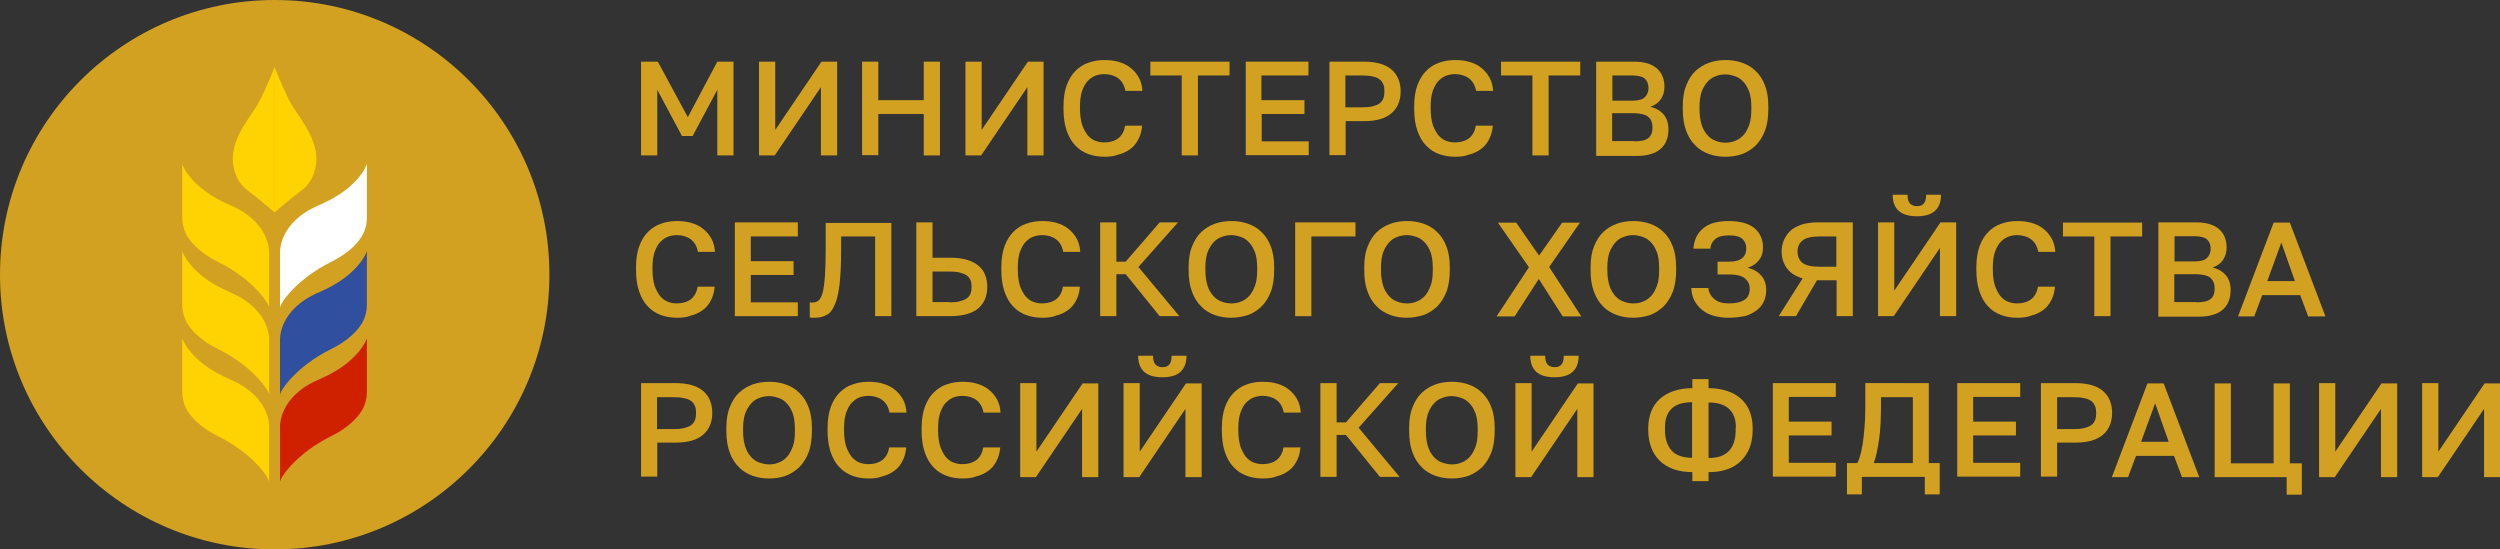 <?xml version="1.0" encoding="utf-8"?>
<!-- Generator: Adobe Illustrator 25.4.1, SVG Export Plug-In . SVG Version: 6.00 Build 0)  -->
<svg version="1.1" id="Layer_1" xmlns="http://www.w3.org/2000/svg" xmlns:xlink="http://www.w3.org/1999/xlink" x="0px" y="0px"
	 viewBox="0 0 941 206.7" style="enable-background:new 0 0 941 206.7;" xml:space="preserve">
<rect x="0" y="0" width="941" height="206.7" fill="#333333" stroke="none"/>
<style type="text/css">
	.st0{fill:#D2A122;}
	.st1{fill:#FFD300;}
	.st2{fill:#FFFFFF;}
	.st3{fill:#314F9F;}
	.st4{fill:#CF2100;}
</style>
<g>
	<g>
		<circle class="st0" cx="103.4" cy="103.4" r="103.4"/>
		<g>
			<path class="st1" d="M87.6,60.1c0-9.3,7.1-16.3,10.1-22.1s5.7-12.9,5.7-12.9V80c0,0-5.6-4.9-10.3-8.4
				C87.6,67.6,87.6,60.1,87.6,60.1z"/>
			<path class="st1" d="M68.6,61.7v20.3c0,2.3,0.6,4.6,1.7,6.6c1.7,2.9,5.1,6.7,11.8,10c12.9,6.4,19.2,15.5,19.2,17.3V95
				c0,0,0.6-11.3-14.7-17.8S68.6,61.7,68.6,61.7z"/>
			<path class="st1" d="M68.6,94.5v20.3c0,2.3,0.6,4.6,1.7,6.6c1.7,2.9,5.1,6.7,11.8,10c12.9,6.4,19.2,15.5,19.2,17.3v-20.9
				c0,0,0.6-11.3-14.7-17.8S68.6,94.5,68.6,94.5z"/>
			<path class="st1" d="M68.6,127.3v20.3c0,2.3,0.6,4.6,1.7,6.6c1.7,2.9,5.1,6.7,11.8,10c12.9,6.4,19.2,15.5,19.2,17.3v-20.9
				c0,0,0.6-11.3-14.7-17.8S68.6,127.3,68.6,127.3z"/>
			<path class="st1" d="M119.1,60.1c0-9.3-7.1-16.3-10.1-22.1s-5.7-12.9-5.7-12.9V80c0,0,5.6-4.9,10.3-8.4
				C119.1,67.6,119.1,60.1,119.1,60.1z"/>
			<path class="st2" d="M138.1,61.7v20.3c0,2.3-0.6,4.6-1.7,6.6c-1.7,2.9-5.1,6.7-11.8,10c-12.9,6.4-19.2,15.5-19.2,17.3V95
				c0,0-0.6-11.3,14.7-17.8S138.1,61.7,138.1,61.7z"/>
			<path class="st3" d="M138.1,94.5v20.3c0,2.3-0.6,4.6-1.7,6.6c-1.7,2.9-5.1,6.7-11.8,10c-12.9,6.4-19.2,15.5-19.2,17.3v-20.9
				c0,0-0.6-11.3,14.7-17.8S138.1,94.5,138.1,94.5z"/>
			<path class="st4" d="M138.1,127.3v20.3c0,2.3-0.6,4.6-1.7,6.6c-1.7,2.9-5.1,6.7-11.8,10c-12.9,6.4-19.2,15.5-19.2,17.3v-20.9
				c0,0-0.6-11.3,14.7-17.8S138.1,127.3,138.1,127.3z"/>
		</g>
	</g>
	<g>
		<path class="st0" d="M241.3,23.2h6.3l11.3,20.9L270,23.2h6.1v35.3H270V33.8l-9.3,17.4h-4l-9.3-17.4v24.7h-6.1V23.2z"/>
		<path class="st0" d="M285.7,23.2h6.1v25.7l17.4-25.7h5.9v35.3h-6.1V32.8l-17.4,25.7h-5.9V23.2z"/>
		<path class="st0" d="M324.5,23.2h6.1v14.5h17.1V23.2h6.1v35.3h-6.1V42.9h-17.1v15.5h-6.1V23.2z"/>
		<path class="st0" d="M363.4,23.2h6.1v25.7l17.4-25.7h5.9v35.3h-6.1V32.8l-17.4,25.7h-5.9V23.2z"/>
		<path class="st0" d="M415.8,59c-2.2,0-4.2-0.3-6.1-1c-1.9-0.7-3.5-1.7-4.9-3.2c-1.4-1.4-2.5-3.3-3.3-5.6c-0.8-2.3-1.2-5-1.2-8.2
			v-1c0-3.1,0.4-5.7,1.2-7.9c0.8-2.2,1.9-4,3.3-5.4c1.4-1.4,3-2.5,4.9-3.1c1.9-0.7,3.9-1,6-1c1.9,0,3.8,0.2,5.4,0.7
			c1.7,0.5,3.2,1.2,4.4,2.2c1.3,1,2.3,2.2,3.1,3.6c0.8,1.4,1.3,3.1,1.4,5.1h-6.4c-0.4-2.2-1.4-3.8-2.8-4.8c-1.4-1-3.2-1.5-5.2-1.5
			c-1.1,0-2.2,0.2-3.3,0.6c-1.1,0.4-2,1.1-2.9,2c-0.9,0.9-1.5,2.2-2.1,3.7c-0.5,1.5-0.8,3.5-0.8,5.7v1c0,2.4,0.3,4.4,0.8,6.1
			c0.6,1.6,1.3,2.9,2.1,3.9c0.9,1,1.8,1.7,2.9,2.1c1.1,0.4,2.1,0.6,3.2,0.6c2.4,0,4.3-0.6,5.6-1.7c1.3-1.1,2.1-2.7,2.4-4.6h6.4
			c-0.2,2.1-0.7,3.9-1.5,5.3c-0.8,1.5-1.8,2.7-3.1,3.6c-1.3,0.9-2.7,1.6-4.4,2C419.5,58.8,417.7,59,415.8,59z"/>
		<path class="st0" d="M444.9,28.4H433v-5.2h29.8v5.2h-11.9v30.1h-6.1V28.4z"/>
		<path class="st0" d="M468.8,23.2h23.7v5.2h-17.7v9.3H491v5.2h-16.1v10.3h17.7v5.2h-23.7V23.2z"/>
		<path class="st0" d="M500.4,23.2h12.9c4.7,0,8.2,1,10.5,3c2.3,2,3.4,4.8,3.4,8.2s-1.1,6.2-3.4,8.2c-2.3,2-5.7,3-10.5,3h-6.8v12.8
			h-6.1V23.2z M512.7,40.4c1.6,0,2.9-0.1,4-0.4c1.1-0.3,1.9-0.6,2.6-1.1c0.6-0.5,1.1-1.1,1.4-1.9c0.3-0.8,0.4-1.6,0.4-2.6
			c0-1-0.1-1.9-0.4-2.6c-0.3-0.7-0.7-1.4-1.4-1.9c-0.6-0.5-1.5-0.9-2.6-1.1c-1.1-0.3-2.4-0.4-4-0.4h-6.3v12H512.7z"/>
		<path class="st0" d="M547.8,59c-2.2,0-4.2-0.3-6.1-1c-1.9-0.7-3.5-1.7-4.9-3.2c-1.4-1.4-2.5-3.3-3.3-5.6c-0.8-2.3-1.2-5-1.2-8.2
			v-1c0-3.1,0.4-5.7,1.2-7.9c0.8-2.2,1.9-4,3.3-5.4c1.4-1.4,3-2.5,4.9-3.1c1.9-0.7,3.9-1,6-1c1.9,0,3.8,0.2,5.4,0.7
			c1.7,0.5,3.2,1.2,4.4,2.2c1.3,1,2.3,2.2,3.1,3.6c0.8,1.4,1.3,3.1,1.4,5.1h-6.4c-0.4-2.2-1.4-3.8-2.8-4.8c-1.4-1-3.2-1.5-5.2-1.5
			c-1.1,0-2.2,0.2-3.3,0.6c-1.1,0.4-2,1.1-2.9,2c-0.9,0.9-1.5,2.2-2.1,3.7c-0.5,1.5-0.8,3.5-0.8,5.7v1c0,2.4,0.3,4.4,0.8,6.1
			c0.6,1.6,1.3,2.9,2.1,3.9c0.9,1,1.8,1.7,2.9,2.1c1.1,0.4,2.1,0.6,3.2,0.6c2.4,0,4.3-0.6,5.6-1.7c1.3-1.1,2.1-2.7,2.4-4.6h6.4
			c-0.2,2.1-0.7,3.9-1.5,5.3c-0.8,1.5-1.8,2.7-3.1,3.6c-1.3,0.9-2.7,1.6-4.4,2C551.5,58.8,549.7,59,547.8,59z"/>
		<path class="st0" d="M576.9,28.4H565v-5.2h29.8v5.2h-11.9v30.1h-6.1V28.4z"/>
		<path class="st0" d="M600.8,23.2h14.1c4,0,6.9,0.9,8.8,2.6c1.9,1.7,2.8,4,2.8,6.9c0,1.8-0.5,3.4-1.4,4.7c-0.9,1.3-2.2,2.2-3.9,2.8
			c2.1,0.5,3.7,1.4,5,2.9c1.2,1.4,1.8,3.3,1.8,5.6c0,1.5-0.2,2.8-0.7,4.1s-1.2,2.3-2.2,3.2c-1,0.9-2.3,1.6-3.8,2
			c-1.5,0.5-3.4,0.7-5.6,0.7h-14.9V23.2z M614.2,37.9c2.4,0,4-0.4,4.9-1.3c0.9-0.9,1.4-2,1.4-3.5c0-1.5-0.5-2.7-1.4-3.5
			c-0.9-0.8-2.6-1.2-4.9-1.2h-7.3v9.5H614.2z M615.1,53.2c2.6,0,4.4-0.4,5.4-1.3c1-0.8,1.5-2.1,1.5-3.9c0-0.8-0.1-1.6-0.4-2.3
			c-0.2-0.7-0.6-1.2-1.2-1.7c-0.5-0.5-1.3-0.8-2.1-1c-0.9-0.2-2-0.4-3.3-0.4h-8.2v10.5H615.1z"/>
		<path class="st0" d="M649.5,59c-2.2,0-4.2-0.3-6.2-1c-1.9-0.7-3.7-1.7-5.1-3.2c-1.5-1.4-2.7-3.3-3.5-5.5c-0.9-2.3-1.3-5-1.3-8.3
			v-1c0-3.1,0.4-5.7,1.3-7.9c0.9-2.2,2-4,3.5-5.4c1.5-1.4,3.2-2.4,5.1-3.1c2-0.7,4-1,6.2-1c2.2,0,4.2,0.3,6.2,1
			c2,0.7,3.7,1.7,5.1,3.1c1.5,1.4,2.7,3.2,3.5,5.4c0.9,2.2,1.3,4.9,1.3,7.9v1c0,3.2-0.4,6-1.3,8.3c-0.9,2.3-2.1,4.1-3.5,5.5
			c-1.5,1.4-3.2,2.5-5.1,3.2C653.7,58.7,651.6,59,649.5,59z M649.5,53.7c1.2,0,2.5-0.2,3.6-0.7c1.2-0.4,2.2-1.2,3.1-2.1
			s1.6-2.3,2.2-3.9c0.6-1.6,0.8-3.6,0.8-5.9v-1c0-2.2-0.3-4.1-0.8-5.6c-0.6-1.5-1.3-2.8-2.2-3.7c-0.9-1-1.9-1.7-3.1-2.1
			c-1.2-0.4-2.4-0.7-3.6-0.7c-1.3,0-2.5,0.2-3.7,0.7c-1.2,0.4-2.2,1.1-3.1,2.1c-0.9,1-1.6,2.2-2.2,3.7c-0.5,1.5-0.8,3.4-0.8,5.6v1
			c0,2.3,0.3,4.3,0.8,5.9c0.5,1.6,1.3,2.9,2.2,3.9c0.9,1,1.9,1.7,3.1,2.1C647,53.5,648.2,53.7,649.5,53.7z"/>
		<path class="st0" d="M254.9,119.6c-2.2,0-4.2-0.3-6.1-1c-1.9-0.7-3.5-1.7-4.9-3.2c-1.4-1.4-2.5-3.3-3.3-5.6
			c-0.8-2.3-1.2-5-1.2-8.2v-1c0-3.1,0.4-5.7,1.2-7.9c0.8-2.2,1.9-4,3.3-5.4c1.4-1.4,3-2.5,4.9-3.1c1.9-0.7,3.9-1,6-1
			c1.9,0,3.8,0.2,5.4,0.7c1.7,0.5,3.2,1.2,4.4,2.2c1.3,1,2.3,2.2,3.1,3.6c0.8,1.4,1.3,3.1,1.4,5.1h-6.4c-0.4-2.2-1.4-3.8-2.8-4.8
			c-1.4-1-3.2-1.5-5.2-1.5c-1.1,0-2.2,0.2-3.3,0.6c-1.1,0.4-2,1.1-2.9,2c-0.9,0.9-1.5,2.2-2.1,3.7c-0.5,1.5-0.8,3.5-0.8,5.7v1
			c0,2.4,0.3,4.4,0.8,6.1c0.6,1.6,1.3,2.9,2.1,3.9c0.9,1,1.8,1.7,2.9,2.1c1.1,0.4,2.1,0.6,3.2,0.6c2.4,0,4.3-0.6,5.6-1.7
			c1.3-1.1,2.1-2.7,2.4-4.6h6.4c-0.2,2.1-0.7,3.9-1.5,5.3c-0.8,1.5-1.8,2.7-3.1,3.6c-1.3,0.9-2.7,1.6-4.4,2
			C258.6,119.4,256.8,119.6,254.9,119.6z"/>
		<path class="st0" d="M276.6,83.7h23.7V89h-17.7v9.3h16.1v5.2h-16.1v10.3h17.7v5.2h-23.7V83.7z"/>
		<path class="st0" d="M306.6,119.6c-0.3,0-0.6,0-0.9,0c-0.3,0-0.6-0.1-0.9-0.1v-5.7c0.2,0,0.4,0.1,0.8,0.1c0.9,0,1.7-0.2,2.4-0.7
			c0.6-0.5,1.2-1.4,1.6-2.9c0.4-1.5,0.7-3.6,0.9-6.3c0.2-2.8,0.3-6.4,0.3-11v-9.1h24.7V119h-6.1V89h-12.8v4.8
			c0,5.5-0.2,9.9-0.6,13.3c-0.4,3.4-1,6-1.9,7.8c-0.8,1.9-1.8,3.1-3.1,3.7C309.7,119.3,308.3,119.6,306.6,119.6z"/>
		<path class="st0" d="M344.9,83.7h6.1V97h6.8c2.4,0,4.4,0.3,6.2,0.8c1.7,0.5,3.2,1.3,4.3,2.2c1.1,1,2,2.1,2.5,3.5
			c0.6,1.4,0.8,2.9,0.8,4.5c0,1.7-0.3,3.2-0.8,4.5c-0.6,1.4-1.4,2.5-2.5,3.5c-1.1,1-2.6,1.7-4.3,2.2c-1.7,0.5-3.8,0.8-6.2,0.8h-12.9
			V83.7z M357.3,113.8c1.6,0,2.9-0.1,4-0.4c1.1-0.3,1.9-0.6,2.6-1.1s1.1-1.1,1.4-1.8c0.3-0.7,0.4-1.6,0.4-2.5s-0.1-1.8-0.4-2.5
			c-0.3-0.7-0.7-1.3-1.4-1.8s-1.5-0.8-2.6-1.1c-1.1-0.3-2.4-0.4-4-0.4H351v11.5H357.3z"/>
		<path class="st0" d="M392.4,119.6c-2.2,0-4.2-0.3-6.1-1c-1.9-0.7-3.5-1.7-4.9-3.2c-1.4-1.4-2.5-3.3-3.3-5.6
			c-0.8-2.3-1.2-5-1.2-8.2v-1c0-3.1,0.4-5.7,1.2-7.9c0.8-2.2,1.9-4,3.3-5.4c1.4-1.4,3-2.5,4.9-3.1c1.9-0.7,3.9-1,6-1
			c1.9,0,3.8,0.2,5.4,0.7c1.7,0.5,3.2,1.2,4.4,2.2c1.3,1,2.3,2.2,3.1,3.6c0.8,1.4,1.3,3.1,1.4,5.1h-6.4c-0.4-2.2-1.4-3.8-2.8-4.8
			c-1.4-1-3.2-1.5-5.2-1.5c-1.1,0-2.2,0.2-3.3,0.6c-1.1,0.4-2,1.1-2.9,2c-0.9,0.9-1.5,2.2-2.1,3.7c-0.5,1.5-0.8,3.5-0.8,5.7v1
			c0,2.4,0.3,4.4,0.8,6.1c0.6,1.6,1.3,2.9,2.1,3.9c0.9,1,1.8,1.7,2.9,2.1c1.1,0.4,2.1,0.6,3.2,0.6c2.4,0,4.3-0.6,5.6-1.7
			c1.3-1.1,2.1-2.7,2.4-4.6h6.4c-0.2,2.1-0.7,3.9-1.5,5.3c-0.8,1.5-1.8,2.7-3.1,3.6c-1.3,0.9-2.7,1.6-4.4,2
			C396.1,119.4,394.3,119.6,392.4,119.6z"/>
		<path class="st0" d="M414.1,83.7h6.1v14.8h3.5l12.8-14.8h6.9l-14.9,16.8l15.4,18.5h-7.4l-12.8-15.8h-3.5V119h-6.1V83.7z"/>
		<path class="st0" d="M463.5,119.6c-2.2,0-4.2-0.3-6.2-1c-1.9-0.7-3.7-1.7-5.1-3.2c-1.5-1.4-2.7-3.3-3.5-5.5
			c-0.9-2.3-1.3-5-1.3-8.3v-1c0-3.1,0.4-5.7,1.3-7.9c0.9-2.2,2-4,3.5-5.4c1.5-1.4,3.2-2.4,5.1-3.1c2-0.7,4-1,6.2-1
			c2.2,0,4.2,0.3,6.2,1c2,0.7,3.7,1.7,5.1,3.1c1.5,1.4,2.7,3.2,3.5,5.4c0.9,2.2,1.3,4.9,1.3,7.9v1c0,3.2-0.4,6-1.3,8.3
			c-0.9,2.3-2.1,4.1-3.5,5.5c-1.5,1.4-3.2,2.5-5.1,3.2C467.7,119.2,465.7,119.6,463.5,119.6z M463.5,114.2c1.2,0,2.5-0.2,3.6-0.7
			c1.2-0.4,2.2-1.2,3.1-2.1c0.9-1,1.6-2.3,2.2-3.9c0.6-1.6,0.8-3.6,0.8-5.9v-1c0-2.2-0.3-4.1-0.8-5.6c-0.6-1.5-1.3-2.8-2.2-3.7
			c-0.9-1-1.9-1.7-3.1-2.1c-1.2-0.4-2.4-0.7-3.6-0.7c-1.3,0-2.5,0.2-3.7,0.7c-1.2,0.4-2.2,1.1-3.1,2.1c-0.9,1-1.6,2.2-2.2,3.7
			c-0.5,1.5-0.8,3.4-0.8,5.6v1c0,2.3,0.3,4.3,0.8,5.9c0.5,1.6,1.3,2.9,2.2,3.9c0.9,1,1.9,1.7,3.1,2.1
			C461,114,462.2,114.2,463.5,114.2z"/>
		<path class="st0" d="M487.5,83.7h22.7V89h-16.6V119h-6.1V83.7z"/>
		<path class="st0" d="M529.6,119.6c-2.2,0-4.2-0.3-6.2-1c-1.9-0.7-3.7-1.7-5.1-3.2c-1.5-1.4-2.7-3.3-3.5-5.5
			c-0.9-2.3-1.3-5-1.3-8.3v-1c0-3.1,0.4-5.7,1.3-7.9c0.9-2.2,2-4,3.5-5.4c1.5-1.4,3.2-2.4,5.1-3.1c2-0.7,4-1,6.2-1
			c2.2,0,4.2,0.3,6.2,1c2,0.7,3.7,1.7,5.1,3.1c1.5,1.4,2.7,3.2,3.5,5.4c0.9,2.2,1.3,4.9,1.3,7.9v1c0,3.2-0.4,6-1.3,8.3
			c-0.9,2.3-2.1,4.1-3.5,5.5c-1.5,1.4-3.2,2.5-5.1,3.2C533.8,119.2,531.7,119.6,529.6,119.6z M529.6,114.2c1.2,0,2.5-0.2,3.6-0.7
			c1.2-0.4,2.2-1.2,3.1-2.1c0.9-1,1.6-2.3,2.2-3.9c0.6-1.6,0.8-3.6,0.8-5.9v-1c0-2.2-0.3-4.1-0.8-5.6c-0.6-1.5-1.3-2.8-2.2-3.7
			c-0.9-1-1.9-1.7-3.1-2.1c-1.2-0.4-2.4-0.7-3.6-0.7c-1.3,0-2.5,0.2-3.7,0.7c-1.2,0.4-2.2,1.1-3.1,2.1c-0.9,1-1.6,2.2-2.2,3.7
			c-0.5,1.5-0.8,3.4-0.8,5.6v1c0,2.3,0.3,4.3,0.8,5.9c0.5,1.6,1.3,2.9,2.2,3.9c0.9,1,1.9,1.7,3.1,2.1
			C527.1,114,528.3,114.2,529.6,114.2z"/>
		<path class="st0" d="M575.5,100.6l-11.7-16.8h6.9l8.6,12.4l8.7-12.4h6.7l-11.6,16.7l12.1,18.6h-7l-9-14.1l-9.1,14.1h-6.8
			L575.5,100.6z"/>
		<path class="st0" d="M614.8,119.6c-2.2,0-4.2-0.3-6.2-1c-1.9-0.7-3.7-1.7-5.1-3.2c-1.5-1.4-2.7-3.3-3.5-5.5
			c-0.9-2.3-1.3-5-1.3-8.3v-1c0-3.1,0.4-5.7,1.3-7.9c0.9-2.2,2-4,3.5-5.4c1.5-1.4,3.2-2.4,5.1-3.1c2-0.7,4-1,6.2-1
			c2.2,0,4.2,0.3,6.2,1c2,0.7,3.7,1.7,5.1,3.1c1.5,1.4,2.7,3.2,3.5,5.4c0.9,2.2,1.3,4.9,1.3,7.9v1c0,3.2-0.4,6-1.3,8.3
			c-0.9,2.3-2.1,4.1-3.5,5.5c-1.5,1.4-3.2,2.5-5.1,3.2C619,119.2,617,119.6,614.8,119.6z M614.8,114.2c1.2,0,2.5-0.2,3.6-0.7
			c1.2-0.4,2.2-1.2,3.1-2.1c0.9-1,1.6-2.3,2.2-3.9c0.6-1.6,0.8-3.6,0.8-5.9v-1c0-2.2-0.3-4.1-0.8-5.6c-0.6-1.5-1.3-2.8-2.2-3.7
			c-0.9-1-1.9-1.7-3.1-2.1c-1.2-0.4-2.4-0.7-3.6-0.7c-1.3,0-2.5,0.2-3.7,0.7c-1.2,0.4-2.2,1.1-3.1,2.1c-0.9,1-1.6,2.2-2.2,3.7
			c-0.5,1.5-0.8,3.4-0.8,5.6v1c0,2.3,0.3,4.3,0.8,5.9c0.5,1.6,1.3,2.9,2.2,3.9c0.9,1,1.9,1.7,3.1,2.1
			C612.3,114,613.6,114.2,614.8,114.2z"/>
		<path class="st0" d="M650.7,119.6c-2.2,0-4.2-0.3-5.9-0.8c-1.7-0.5-3.1-1.3-4.3-2.3c-1.2-1-2.1-2.1-2.8-3.5
			c-0.7-1.4-1-2.9-1.1-4.6h6.4c0.2,1.7,1,3.1,2.3,4.2c1.3,1.1,3.1,1.6,5.5,1.6c2.7,0,4.6-0.5,5.9-1.4c1.3-0.9,1.9-2.3,1.9-4
			c0-1.7-0.6-3-1.8-4c-1.2-1-3.2-1.5-6-1.5h-4.3v-4.8h4.3c2.2,0,3.8-0.4,4.9-1.3c1.1-0.9,1.6-2.1,1.6-3.7c0-1.5-0.5-2.7-1.5-3.6
			c-1-0.9-2.7-1.3-5-1.3c-2.3,0-3.9,0.4-5.1,1.3c-1.1,0.9-1.8,2.1-1.9,3.7h-6.4c0.2-3.2,1.4-5.7,3.6-7.6c2.2-1.9,5.4-2.8,9.7-2.8
			c4.3,0,7.5,0.9,9.7,2.7c2.1,1.8,3.2,4.2,3.2,7.4c0,1.8-0.5,3.4-1.6,4.7c-1,1.3-2.4,2.2-4.2,2.8c2.2,0.5,3.9,1.5,5.1,2.9
			c1.3,1.4,1.9,3.3,1.9,5.5c0,1.6-0.3,3-0.9,4.3c-0.6,1.3-1.5,2.4-2.7,3.3c-1.2,0.9-2.7,1.7-4.4,2.2
			C655,119.3,653,119.6,650.7,119.6z"/>
		<path class="st0" d="M678.5,104.8c-2.6-0.8-4.6-2-5.9-3.8c-1.3-1.8-2-3.9-2-6.3c0-1.6,0.3-3.1,0.9-4.4c0.6-1.3,1.4-2.5,2.5-3.5
			c1.1-1,2.5-1.7,4.2-2.3c1.7-0.5,3.6-0.8,5.8-0.8h13.4V119h-6.1v-13.5h-7.4L676,119h-6.5L678.5,104.8z M676.6,94.7
			c0,1.8,0.6,3.2,1.8,4.2c1.2,1,3.4,1.5,6.5,1.5h6.3V89H685c-3.1,0-5.3,0.5-6.5,1.5C677.2,91.5,676.6,92.9,676.6,94.7z"/>
		<path class="st0" d="M706.9,83.7h6.1v25.7l17.4-25.7h5.9V119h-6.1V93.3L712.8,119h-5.9V83.7z M721.5,81.4c-3.1,0-5.4-0.7-6.9-2.1
			s-2.2-3.4-2.2-6h5.6c0,1.6,0.3,2.6,0.9,3.3c0.6,0.6,1.5,1,2.6,1c1.2,0,2.1-0.3,2.6-1c0.6-0.6,0.9-1.7,0.9-3.3h5.6
			c0,2.6-0.7,4.6-2.2,6S724.7,81.4,721.5,81.4z"/>
		<path class="st0" d="M759.4,119.6c-2.2,0-4.2-0.3-6.1-1c-1.9-0.7-3.5-1.7-4.9-3.2c-1.4-1.4-2.5-3.3-3.3-5.6
			c-0.8-2.3-1.2-5-1.2-8.2v-1c0-3.1,0.4-5.7,1.2-7.9c0.8-2.2,1.9-4,3.3-5.4c1.4-1.4,3-2.5,4.9-3.1c1.9-0.7,3.9-1,6-1
			c1.9,0,3.8,0.2,5.4,0.7c1.7,0.5,3.2,1.2,4.4,2.2c1.3,1,2.3,2.2,3.1,3.6c0.8,1.4,1.3,3.1,1.4,5.1h-6.4c-0.4-2.2-1.4-3.8-2.8-4.8
			c-1.4-1-3.2-1.5-5.2-1.5c-1.1,0-2.2,0.2-3.3,0.6c-1.1,0.4-2,1.1-2.9,2c-0.9,0.9-1.5,2.2-2.1,3.7c-0.5,1.5-0.8,3.5-0.8,5.7v1
			c0,2.4,0.3,4.4,0.8,6.1c0.6,1.6,1.3,2.9,2.1,3.9c0.9,1,1.8,1.7,2.9,2.1c1.1,0.4,2.1,0.6,3.2,0.6c2.4,0,4.3-0.6,5.6-1.7
			c1.3-1.1,2.1-2.7,2.4-4.6h6.4c-0.2,2.1-0.7,3.9-1.5,5.3c-0.8,1.5-1.8,2.7-3.1,3.6c-1.3,0.9-2.7,1.6-4.4,2
			C763.1,119.4,761.3,119.6,759.4,119.6z"/>
		<path class="st0" d="M788.4,89h-11.9v-5.2h29.8V89h-11.9V119h-6.1V89z"/>
		<path class="st0" d="M812.4,83.7h14.1c4,0,6.9,0.9,8.8,2.6c1.9,1.7,2.8,4,2.8,6.9c0,1.8-0.5,3.4-1.4,4.7c-0.9,1.3-2.2,2.2-3.9,2.8
			c2.1,0.5,3.7,1.4,5,2.9c1.2,1.4,1.8,3.3,1.8,5.6c0,1.5-0.2,2.8-0.7,4.1s-1.2,2.3-2.2,3.2c-1,0.9-2.3,1.6-3.8,2
			c-1.5,0.5-3.4,0.7-5.6,0.7h-14.9V83.7z M825.8,98.4c2.4,0,4-0.4,4.9-1.3c0.9-0.9,1.4-2,1.4-3.5c0-1.5-0.5-2.7-1.4-3.5
			c-0.9-0.8-2.6-1.2-4.9-1.2h-7.3v9.5H825.8z M826.7,113.8c2.6,0,4.4-0.4,5.4-1.3c1-0.8,1.5-2.1,1.5-3.9c0-0.8-0.1-1.6-0.4-2.3
			s-0.6-1.2-1.2-1.7c-0.5-0.5-1.3-0.8-2.1-1c-0.9-0.2-2-0.4-3.3-0.4h-8.2v10.5H826.7z"/>
		<path class="st0" d="M865.8,111.1h-14.3l-3,8h-6.1l13.4-35.3h6.1l13.4,35.3h-6.5L865.8,111.1z M853.4,105.8h10.4l-5.1-14.5
			L853.4,105.8z"/>
		<path class="st0" d="M241.3,144.2h12.9c4.7,0,8.2,1,10.5,3c2.3,2,3.4,4.8,3.4,8.2c0,3.4-1.1,6.2-3.4,8.2c-2.3,2-5.7,3-10.5,3h-6.8
			v12.8h-6.1V144.2z M253.6,161.5c1.6,0,2.9-0.1,4-0.4c1.1-0.3,1.9-0.6,2.6-1.1c0.6-0.5,1.1-1.1,1.4-1.9c0.3-0.8,0.4-1.6,0.4-2.6
			s-0.1-1.9-0.4-2.6c-0.3-0.7-0.7-1.4-1.4-1.9c-0.6-0.5-1.5-0.9-2.6-1.1c-1.1-0.3-2.4-0.4-4-0.4h-6.3v12H253.6z"/>
		<path class="st0" d="M289.5,180.1c-2.2,0-4.2-0.3-6.2-1c-1.9-0.7-3.7-1.7-5.1-3.2c-1.5-1.4-2.7-3.3-3.5-5.5
			c-0.9-2.3-1.3-5-1.3-8.3v-1c0-3.1,0.4-5.7,1.3-7.9c0.9-2.2,2-4,3.5-5.4c1.5-1.4,3.2-2.4,5.1-3.1c2-0.7,4-1,6.2-1
			c2.2,0,4.2,0.3,6.2,1c2,0.7,3.7,1.7,5.1,3.1c1.5,1.4,2.7,3.2,3.5,5.4c0.9,2.2,1.3,4.9,1.3,7.9v1c0,3.2-0.4,6-1.3,8.3
			c-0.9,2.3-2.1,4.1-3.5,5.5c-1.5,1.4-3.2,2.5-5.1,3.2C293.7,179.8,291.6,180.1,289.5,180.1z M289.5,174.8c1.2,0,2.5-0.2,3.6-0.7
			c1.2-0.4,2.2-1.2,3.1-2.1c0.9-1,1.6-2.3,2.2-3.9c0.6-1.6,0.8-3.6,0.8-5.9v-1c0-2.2-0.3-4.1-0.8-5.6c-0.6-1.5-1.3-2.8-2.2-3.7
			c-0.9-1-1.9-1.7-3.1-2.1c-1.2-0.4-2.4-0.7-3.6-0.7c-1.3,0-2.5,0.2-3.7,0.7c-1.2,0.4-2.2,1.1-3.1,2.1c-0.9,1-1.6,2.2-2.2,3.7
			c-0.5,1.5-0.8,3.4-0.8,5.6v1c0,2.3,0.3,4.3,0.8,5.9c0.5,1.6,1.3,2.9,2.2,3.9c0.9,1,1.9,1.7,3.1,2.1
			C287,174.5,288.2,174.8,289.5,174.8z"/>
		<path class="st0" d="M327,180.1c-2.2,0-4.2-0.3-6.1-1c-1.9-0.7-3.5-1.7-4.9-3.2c-1.4-1.4-2.5-3.3-3.3-5.6c-0.8-2.3-1.2-5-1.2-8.2
			v-1c0-3.1,0.4-5.7,1.2-7.9c0.8-2.2,1.9-4,3.3-5.4c1.4-1.4,3-2.5,4.9-3.1c1.9-0.7,3.9-1,6-1c1.9,0,3.8,0.2,5.4,0.7
			c1.7,0.5,3.2,1.2,4.4,2.2c1.3,1,2.3,2.2,3.1,3.6c0.8,1.4,1.3,3.1,1.4,5.1h-6.4c-0.4-2.2-1.4-3.8-2.8-4.8c-1.4-1-3.2-1.5-5.2-1.5
			c-1.1,0-2.2,0.2-3.3,0.6c-1.1,0.4-2,1.1-2.9,2c-0.9,0.9-1.5,2.2-2.1,3.7c-0.5,1.5-0.8,3.5-0.8,5.7v1c0,2.4,0.3,4.4,0.8,6.1
			c0.6,1.6,1.3,2.9,2.1,3.9c0.9,1,1.8,1.7,2.9,2.1c1.1,0.4,2.1,0.6,3.2,0.6c2.4,0,4.3-0.6,5.6-1.7c1.3-1.1,2.1-2.7,2.4-4.6h6.4
			c-0.2,2.1-0.7,3.9-1.5,5.3c-0.8,1.5-1.8,2.7-3.1,3.6c-1.3,0.9-2.7,1.6-4.4,2C330.7,179.9,329,180.1,327,180.1z"/>
		<path class="st0" d="M362.4,180.1c-2.2,0-4.2-0.3-6.1-1c-1.9-0.7-3.5-1.7-4.9-3.2c-1.4-1.4-2.5-3.3-3.3-5.6
			c-0.8-2.3-1.2-5-1.2-8.2v-1c0-3.1,0.4-5.7,1.2-7.9c0.8-2.2,1.9-4,3.3-5.4c1.4-1.4,3-2.5,4.9-3.1c1.9-0.7,3.9-1,6-1
			c1.9,0,3.8,0.2,5.4,0.7c1.7,0.5,3.2,1.2,4.4,2.2c1.3,1,2.3,2.2,3.1,3.6c0.8,1.4,1.3,3.1,1.4,5.1h-6.4c-0.4-2.2-1.4-3.8-2.8-4.8
			c-1.4-1-3.2-1.5-5.2-1.5c-1.1,0-2.2,0.2-3.3,0.6c-1.1,0.4-2,1.1-2.9,2c-0.9,0.9-1.5,2.2-2.1,3.7c-0.5,1.5-0.8,3.5-0.8,5.7v1
			c0,2.4,0.3,4.4,0.8,6.1c0.6,1.6,1.3,2.9,2.1,3.9c0.9,1,1.8,1.7,2.9,2.1c1.1,0.4,2.1,0.6,3.2,0.6c2.4,0,4.3-0.6,5.6-1.7
			c1.3-1.1,2.1-2.7,2.4-4.6h6.4c-0.2,2.1-0.7,3.9-1.5,5.3c-0.8,1.5-1.8,2.7-3.1,3.6c-1.3,0.9-2.7,1.6-4.4,2
			C366.1,179.9,364.3,180.1,362.4,180.1z"/>
		<path class="st0" d="M384,144.2h6.1V170l17.4-25.7h5.9v35.3h-6.1v-25.7l-17.4,25.7H384V144.2z"/>
		<path class="st0" d="M422.9,144.2h6.1V170l17.4-25.7h5.9v35.3h-6.1v-25.7l-17.4,25.7h-5.9V144.2z M437.5,142
			c-3.1,0-5.4-0.7-6.9-2.1s-2.2-3.4-2.2-6h5.6c0,1.6,0.3,2.6,0.9,3.3c0.6,0.6,1.5,1,2.6,1c1.2,0,2.1-0.3,2.6-1
			c0.6-0.6,0.9-1.7,0.9-3.3h5.6c0,2.6-0.7,4.6-2.2,6S440.7,142,437.5,142z"/>
		<path class="st0" d="M475.4,180.1c-2.2,0-4.2-0.3-6.1-1c-1.9-0.7-3.5-1.7-4.9-3.2c-1.4-1.4-2.5-3.3-3.3-5.6
			c-0.8-2.3-1.2-5-1.2-8.2v-1c0-3.1,0.4-5.7,1.2-7.9c0.8-2.2,1.9-4,3.3-5.4c1.4-1.4,3-2.5,4.9-3.1c1.9-0.7,3.9-1,6-1
			c1.9,0,3.8,0.2,5.4,0.7c1.7,0.5,3.2,1.2,4.4,2.2c1.3,1,2.3,2.2,3.1,3.6c0.8,1.4,1.3,3.1,1.4,5.1h-6.4c-0.4-2.2-1.4-3.8-2.8-4.8
			c-1.4-1-3.2-1.5-5.2-1.5c-1.1,0-2.2,0.2-3.3,0.6c-1.1,0.4-2,1.1-2.9,2c-0.9,0.9-1.5,2.2-2.1,3.7c-0.5,1.5-0.8,3.5-0.8,5.7v1
			c0,2.4,0.3,4.4,0.8,6.1c0.6,1.6,1.3,2.9,2.1,3.9c0.9,1,1.8,1.7,2.9,2.1c1.1,0.4,2.1,0.6,3.2,0.6c2.4,0,4.3-0.6,5.6-1.7
			c1.3-1.1,2.1-2.7,2.4-4.6h6.4c-0.2,2.1-0.7,3.9-1.5,5.3c-0.8,1.5-1.8,2.7-3.1,3.6c-1.3,0.9-2.7,1.6-4.4,2
			C479.1,179.9,477.3,180.1,475.4,180.1z"/>
		<path class="st0" d="M497,144.2h6.1V159h3.5l12.8-14.8h6.9L511.4,161l15.4,18.5h-7.4l-12.8-15.8h-3.5v15.8H497V144.2z"/>
		<path class="st0" d="M546.5,180.1c-2.2,0-4.2-0.3-6.2-1c-1.9-0.7-3.7-1.7-5.1-3.2c-1.5-1.4-2.7-3.3-3.5-5.5
			c-0.9-2.3-1.3-5-1.3-8.3v-1c0-3.1,0.4-5.7,1.3-7.9c0.9-2.2,2-4,3.5-5.4c1.5-1.4,3.2-2.4,5.1-3.1c2-0.7,4-1,6.2-1
			c2.2,0,4.2,0.3,6.2,1c2,0.7,3.7,1.7,5.1,3.1c1.5,1.4,2.7,3.2,3.5,5.4c0.9,2.2,1.3,4.9,1.3,7.9v1c0,3.2-0.4,6-1.3,8.3
			c-0.9,2.3-2.1,4.1-3.5,5.5c-1.5,1.4-3.2,2.5-5.1,3.2C550.7,179.8,548.6,180.1,546.5,180.1z M546.5,174.8c1.2,0,2.5-0.2,3.6-0.7
			c1.2-0.4,2.2-1.2,3.1-2.1c0.9-1,1.6-2.3,2.2-3.9c0.6-1.6,0.8-3.6,0.8-5.9v-1c0-2.2-0.3-4.1-0.8-5.6c-0.6-1.5-1.3-2.8-2.2-3.7
			c-0.9-1-1.9-1.7-3.1-2.1c-1.2-0.4-2.4-0.7-3.6-0.7c-1.3,0-2.5,0.2-3.7,0.7c-1.2,0.4-2.2,1.1-3.1,2.1c-0.9,1-1.6,2.2-2.2,3.7
			c-0.5,1.5-0.8,3.4-0.8,5.6v1c0,2.3,0.3,4.3,0.8,5.9c0.5,1.6,1.3,2.9,2.2,3.9c0.9,1,1.9,1.7,3.1,2.1
			C544,174.5,545.2,174.8,546.5,174.8z"/>
		<path class="st0" d="M570.4,144.2h6.1V170l17.4-25.7h5.9v35.3h-6.1v-25.7l-17.4,25.7h-5.9V144.2z M585.1,142
			c-3.1,0-5.4-0.7-6.9-2.1s-2.2-3.4-2.2-6h5.6c0,1.6,0.3,2.6,0.9,3.3c0.6,0.6,1.5,1,2.6,1c1.2,0,2.1-0.3,2.6-1
			c0.6-0.6,0.9-1.7,0.9-3.3h5.6c0,2.6-0.7,4.6-2.2,6S588.2,142,585.1,142z"/>
		<path class="st0" d="M637,177.7c-2.7,0-5.1-0.4-7.1-1.1c-2.1-0.8-3.8-1.8-5.2-3.2c-1.4-1.4-2.5-3.1-3.2-5
			c-0.7-1.9-1.1-4.1-1.1-6.4v-1c0-2.2,0.4-4.2,1.1-6.1c0.7-1.8,1.8-3.4,3.2-4.7c1.4-1.3,3.2-2.3,5.2-3c2.1-0.7,4.4-1.1,7.1-1.1v-3.4
			h6.1v3.4c2.7,0,5,0.4,7.1,1.1c2.1,0.7,3.8,1.7,5.2,3c1.4,1.3,2.5,2.8,3.2,4.7c0.7,1.8,1.1,3.9,1.1,6.1v1c0,2.4-0.4,4.5-1.1,6.4
			c-0.7,1.9-1.8,3.6-3.2,5c-1.4,1.4-3.1,2.5-5.2,3.2c-2.1,0.8-4.4,1.1-7.1,1.1v3.4H637V177.7z M626.7,161.9c0,3.3,0.9,5.9,2.5,7.7
			s4.3,2.7,7.7,2.7v-20.9c-3.5,0-6,0.8-7.7,2.4s-2.5,4-2.5,7V161.9z M653.4,160.9c0-3.1-0.9-5.4-2.6-7c-1.7-1.6-4.3-2.4-7.7-2.4
			v20.9c3.5,0,6-0.9,7.7-2.7s2.5-4.4,2.5-7.7V160.9z"/>
		<path class="st0" d="M667.3,144.2H691v5.2h-17.7v9.3h16.1v5.2h-16.1v10.3H691v5.2h-23.7V144.2z"/>
		<path class="st0" d="M695.3,174.3h3.8c0.6-1.2,1.1-2.7,1.5-4.5s0.7-3.7,0.9-5.7c0.2-2,0.4-4.1,0.5-6.2c0.1-2.1,0.1-4.2,0.1-6.1
			v-7.6H726v30.1h4.1v11.8h-5.6v-6.6h-23.7v6.6h-5.6V174.3z M720,174.3v-24.8h-12v3.3c0,4.8-0.2,9-0.7,12.5c-0.5,3.5-1.1,6.5-2,9
			H720z"/>
		<path class="st0" d="M736.7,144.2h23.7v5.2h-17.7v9.3h16.1v5.2h-16.1v10.3h17.7v5.2h-23.7V144.2z"/>
		<path class="st0" d="M768.2,144.2h12.9c4.7,0,8.2,1,10.5,3c2.3,2,3.4,4.8,3.4,8.2c0,3.4-1.1,6.2-3.4,8.2c-2.3,2-5.7,3-10.5,3h-6.8
			v12.8h-6.1V144.2z M780.6,161.5c1.6,0,2.9-0.1,4-0.4c1.1-0.3,1.9-0.6,2.6-1.1c0.6-0.5,1.1-1.1,1.4-1.9c0.3-0.8,0.4-1.6,0.4-2.6
			s-0.1-1.9-0.4-2.6c-0.3-0.7-0.7-1.4-1.4-1.9c-0.6-0.5-1.5-0.9-2.6-1.1c-1.1-0.3-2.4-0.4-4-0.4h-6.3v12H780.6z"/>
		<path class="st0" d="M818.3,171.6H804l-3,8h-6.1l13.4-35.3h6.1l13.4,35.3h-6.5L818.3,171.6z M805.9,166.3h10.4l-5.1-14.5
			L805.9,166.3z"/>
		<path class="st0" d="M860.7,179.6h-27.1v-35.3h6.1v30.1h16.1v-30.1h6.1v30.1h4.5v11.8h-5.7V179.6z"/>
		<path class="st0" d="M872.9,144.2h6.1V170l17.4-25.7h5.9v35.3h-6.1v-25.7l-17.4,25.7h-5.9V144.2z"/>
		<path class="st0" d="M911.7,144.2h6.1V170l17.4-25.7h5.9v35.3h-6.1v-25.7l-17.4,25.7h-5.9V144.2z"/>
	</g>
</g>
</svg>
